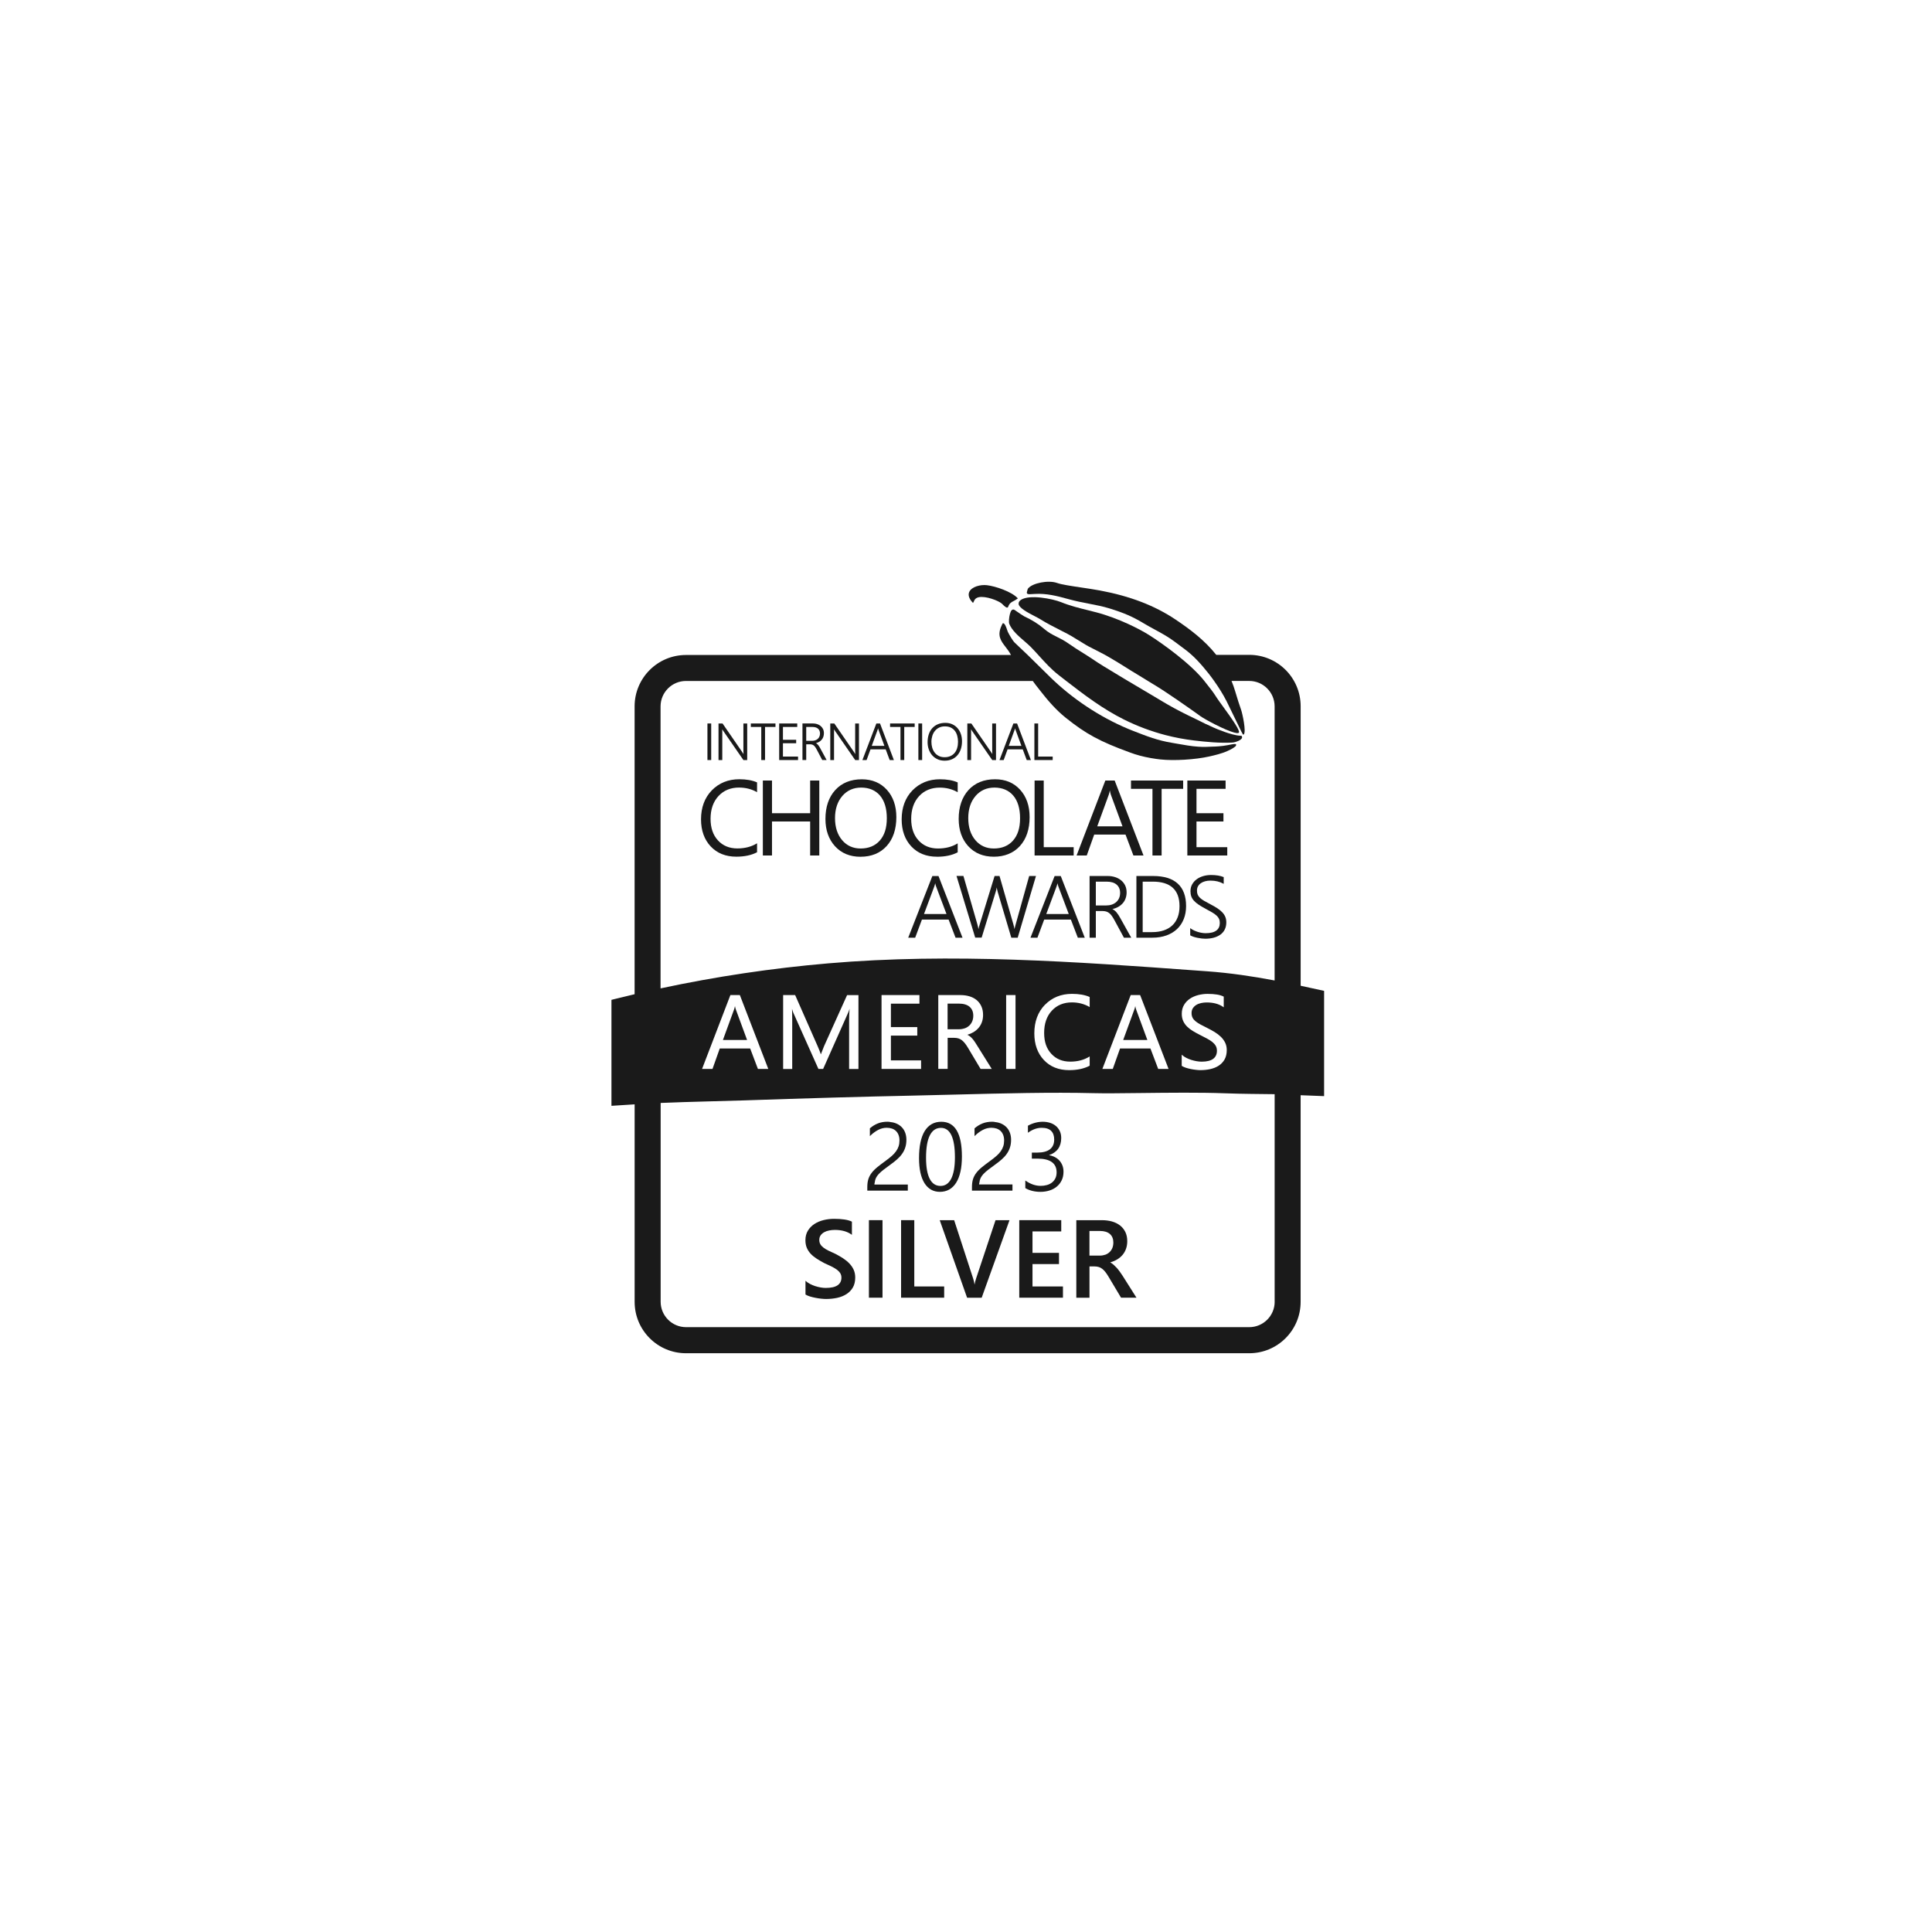 <svg viewBox="0 0 600 600" xmlns="http://www.w3.org/2000/svg" id="Calque_1"><defs><style>.cls-1{fill:#1a1a1a;}</style></defs><path d="M229.56,244.59c1.98,0,3.82.46,5.46,1.38l.09.05v-3.04l-.04-.02c-1.44-.63-3.29-.96-5.48-.96-3.42,0-6.29,1.16-8.52,3.44-2.23,2.29-3.36,5.32-3.36,9.02,0,3.45,1.01,6.27,2.99,8.39,1.98,2.12,4.66,3.2,7.96,3.2,2.55,0,4.71-.46,6.42-1.36l.03-.02v-2.78l-.1.06c-1.68,1.02-3.7,1.54-6.01,1.54-2.48,0-4.51-.84-6.03-2.49-1.53-1.65-2.3-3.91-2.3-6.7,0-2.94.83-5.32,2.46-7.08,1.63-1.76,3.79-2.64,6.42-2.64Z" class="cls-1"></path><path d="M403.93,306.09v-86.76c0-8.82-7.15-15.96-15.96-15.96h-10.25c-3.68-4.62-8.22-8-12.65-10.97-6.47-4.34-14.17-7.29-23.54-9.03-1.78-.33-3.79-.63-5.74-.92-3.17-.47-6.17-.92-7.52-1.41-2.67-.95-7.64.01-9,1.72-.02.02-.04.05-.06.07l-.11.33s-.02.07-.03.1c-.18.57-.26.86-.09,1.07.2.25.66.23,1.88.15l.52-.03c3.6-.2,6.77.59,10.55,1.64,2.15.6,4.23,1,6.24,1.39,2.23.43,4.33.83,6.42,1.48,4.48,1.39,7.13,2.54,10.5,4.56,1.19.71,2.36,1.35,3.5,1.97,2.23,1.21,4.34,2.35,6.5,4,.57.43,1.09.82,1.59,1.19,1.18.87,2.22,1.64,3.4,2.7,1.02.92,2.14,2.06,3.52,3.67,1.22,1.42,2.39,2.9,3.45,4.41,1.49,2.09,2.8,4.21,3.84,6.24.55,1.08,1.48,3.01,2.38,4.88,2.36,4.92,2.67,5.51,2.83,5.56.02,0,.04,0,.07,0l.04-.02s.04-.03.06-.05c.81-.84-.44-6.52-.82-7.59-.58-1.63-1.17-3.48-1.86-5.81-.31-1.07-.7-2.14-1.13-3.2h5.49c4.35,0,7.89,3.54,7.89,7.89v85.13c-6.78-1.28-13.75-2.33-20.98-2.85l-3.05-.22c-37.45-2.73-76.17-5.55-114.64-2.24-17.48,1.5-34.86,4.1-52.03,7.77v-87.58c0-4.35,3.54-7.89,7.89-7.89h107.71c.29.42.59.84.91,1.24.46.58.92,1.17,1.38,1.76,2.36,3.03,4.91,6,7.95,8.43,6.29,5.04,10.6,7.37,19.89,10.76.92.34,2,.71,3.11,1,2.28.61,4.66.99,6.42,1.18,4.21.45,10.69.07,15.14-.92,1.6-.36,3.92-.91,5.56-1.66l.09-.04c.47-.21,1.34-.61,1.87-.99l.09-.06c.56-.4.72-.51.74-.84,0-.02,0-.03,0-.05,0-.06-.02-.12-.07-.16-.18-.15-.71-.09-2.55.28-1.75.35-3.95.46-4.75.46-.09,0-.25,0-.47.02-.77.04-2.21.12-3.96,0-2.05-.13-4.48-.56-6.43-.91-.63-.11-1.22-.22-1.73-.3-4.38-.72-7.8-2.05-11.76-3.6l-.19-.07c-8.83-3.44-17.51-8.93-24.58-15.53-.35-.32-.69-.65-1.03-.98-1.21-1.17-2.39-2.34-3.63-3.57-1.16-1.15-2.34-2.32-3.58-3.52-1.26-1.22-2.58-2.48-4-3.8-.67-.62-1.76-2.54-2.19-3.43-.02-.05-.08-.21-.14-.4-.45-1.35-.8-2.14-1.2-2.19l-.04-.06h-.08s-.05,0-.09.04c0,0-.02.02-.02.03h0s0,.01-.02.03c-.01.02-.03.05-.04.08-.13.14-.2.36-.23.45h0c-1.56,3.2-.29,4.86,1.18,6.76.52.68,1.06,1.37,1.52,2.2.06.1.11.2.17.29h-100.94c-8.82,0-15.96,7.15-15.96,15.96v89.39c-2.16.51-4.32,1.03-6.48,1.57-.24.06-.47.12-.71.18v32.91l6.74-.43c.15,0,.3-.02.46-.03v61.34c0,8.82,7.15,15.96,15.96,15.96h174.91c8.82,0,15.96-7.15,15.96-15.96v-64.17c2.45.11,4.88.21,7.29.28v-32.69c-2.41-.54-4.84-1.07-7.29-1.59ZM366.97,327.51l.21.19c.35.31.77.59,1.26.84.49.25,1.02.46,1.56.63.55.17,1.1.31,1.65.4.55.09,1.06.14,1.53.14,1.6,0,2.81-.3,3.59-.88.77-.58,1.16-1.42,1.16-2.52,0-.59-.13-1.1-.38-1.53-.26-.44-.63-.84-1.08-1.21-.47-.37-1.03-.72-1.67-1.06-.66-.35-1.36-.71-2.09-1.08-.79-.4-1.54-.81-2.22-1.22-.69-.41-1.3-.88-1.81-1.38-.52-.51-.92-1.08-1.22-1.72-.29-.64-.45-1.4-.45-2.26,0-1.05.23-1.98.7-2.76.46-.78,1.08-1.43,1.83-1.93.74-.5,1.61-.88,2.56-1.13.95-.24,1.93-.37,2.92-.37,2.25,0,3.91.28,4.95.82l.07.04v3.31l-.2-.14c-1.31-.91-3.02-1.37-5.09-1.37-.57,0-1.14.06-1.71.18-.56.12-1.07.31-1.51.58-.43.26-.79.61-1.07,1.02-.27.41-.41.92-.41,1.51,0,.56.1,1.04.31,1.44.2.41.52.78.92,1.11.42.34.93.68,1.52,1,.61.33,1.31.69,2.09,1.07.81.4,1.59.83,2.32,1.27.73.45,1.38.95,1.94,1.49.56.55,1,1.16,1.33,1.82.33.67.5,1.44.5,2.3,0,1.13-.23,2.11-.67,2.9-.45.79-1.06,1.44-1.81,1.93-.75.49-1.63.85-2.61,1.07-.98.22-2.02.33-3.1.33-.36,0-.81-.03-1.34-.09-.53-.06-1.08-.14-1.62-.25-.55-.11-1.08-.25-1.58-.41-.5-.17-.91-.36-1.21-.56l-.05-.04v-3.48ZM351.15,309.03h2.93l8.83,22.94h-3.22l-2.41-6.36h-9.44l-2.26,6.36h-3.23l8.8-22.94ZM324.53,312.04c2.2-2.25,5.02-3.39,8.4-3.39,2.16,0,3.98.32,5.4.94l.08.03v3.13l-.19-.11c-1.6-.89-3.39-1.34-5.32-1.34-2.56,0-4.66.86-6.24,2.57-1.59,1.71-2.39,4.03-2.39,6.89s.75,4.91,2.24,6.52c1.48,1.61,3.45,2.42,5.86,2.42,2.25,0,4.21-.5,5.85-1.5l.19-.12v2.88l-.07.04c-1.69.89-3.81,1.34-6.32,1.34-3.25,0-5.89-1.06-7.85-3.16-1.96-2.09-2.95-4.87-2.95-8.27,0-3.65,1.11-6.63,3.31-8.89ZM312.47,309.03h2.91v22.94h-2.91v-22.94ZM291.37,309.03h6.9c1,0,1.94.13,2.78.38.85.25,1.6.64,2.23,1.15.63.52,1.13,1.17,1.48,1.94.36.77.54,1.68.54,2.7,0,.8-.12,1.55-.36,2.22-.24.67-.59,1.28-1.04,1.8-.45.52-.99.98-1.62,1.35-.56.33-1.18.59-1.86.79.29.14.56.31.79.48.29.22.56.49.82.79.25.3.51.64.76,1.02.25.37.53.81.83,1.31l4.38,7.01h-3.47l-3.83-6.42c-.34-.58-.68-1.09-1-1.5-.32-.41-.65-.74-.98-1-.33-.25-.69-.44-1.07-.56-.38-.12-.82-.18-1.3-.18h-2.05v9.65h-2.91v-22.94ZM273.77,309.03h11.77v2.66h-8.86v7.29h8.19v2.64h-8.19v7.69h9.37v2.66h-12.28v-22.94ZM243.22,309.03h3.72l7,15.9c.47,1.07.8,1.91.98,2.51.42-1.13.76-2,1.01-2.57l7.14-15.83h3.53v22.94h-2.9v-15.35c0-.95.05-2.08.14-3.37-.15.52-.29.92-.42,1.2l-7.79,17.51h-1.46l-7.77-17.38c-.14-.32-.29-.75-.43-1.29.04.86.06,1.99.06,3.36v15.32h-2.82v-22.94ZM226.84,309.03h2.93l8.83,22.94h-3.22l-2.41-6.36h-9.44l-2.26,6.36h-3.24l8.8-22.94ZM395.86,404.27c0,4.35-3.54,7.89-7.89,7.89h-174.91c-4.35,0-7.89-3.54-7.89-7.89v-61.74c9.81-.41,18.23-.53,25.83-.79,19.01-.65,38.2-1.2,51.34-1.46,4.58-.09,9.45-.22,14.46-.35,14.69-.38,29.87-.77,42.76-.44,3.46.09,8.64.03,14.63-.04,8.65-.1,18.45-.21,26.16.08,5.74.22,10.82.2,15.5.28v64.46Z" class="cls-1"></path><path d="M352.83,313.47c-.09-.24-.18-.58-.26-1.02-.08.41-.18.75-.28,1.02l-3.47,9.5h7.5l-3.5-9.5Z" class="cls-1"></path><path d="M286.3,285.59h8.3l2.16,5.63h2.16l-7.46-19.16h-1.91l-7.5,19.16h2.16l2.1-5.63ZM290.09,275.47c.07-.17.13-.37.2-.59.05-.17.1-.36.15-.58.04.21.09.4.14.58.07.22.14.42.2.59l3.16,8.38h-6.98l3.13-8.38Z" class="cls-1"></path><path d="M304.85,291.22l4.35-14.18c.17-.54.29-1.03.35-1.46.02.17.04.34.08.51.06.31.14.64.24.97l4.2,14.15h1.99l5.67-19.16h-2.11l-4.3,15.42c-.07.27-.14.52-.19.74-.03.12-.06.24-.08.35-.03-.2-.07-.4-.11-.6-.06-.29-.14-.59-.22-.89l-4.31-15.03h-1.53l-4.6,14.97c-.2.65-.34,1.18-.41,1.57-.03-.2-.07-.41-.11-.63-.06-.3-.14-.62-.24-.94l-4.32-14.98h-2.15l5.81,19.16h1.99Z" class="cls-1"></path><path d="M324.27,285.59h8.3l2.16,5.63h2.16l-7.46-19.16h-1.91l-7.5,19.16h2.16l2.1-5.63ZM328.06,275.47c.06-.17.13-.37.2-.59.05-.17.1-.36.15-.58.04.21.09.4.14.58.07.22.14.42.2.59l3.16,8.38h-6.98l3.13-8.38Z" class="cls-1"></path><path d="M348.66,280.54c.39-.44.7-.96.9-1.53.21-.57.32-1.2.32-1.88,0-.84-.17-1.58-.49-2.22-.32-.63-.77-1.17-1.31-1.59-.54-.42-1.16-.74-1.85-.95s-1.42-.32-2.15-.32h-5.7v19.16h1.94v-8.28h2.09c.4,0,.77.05,1.09.14.32.09.63.24.91.45.29.21.57.5.83.86.27.36.55.81.84,1.35l2.97,5.49h2.27l-3.34-5.99c-.22-.39-.43-.75-.63-1.07-.2-.31-.41-.59-.61-.83-.2-.24-.42-.45-.64-.62-.19-.15-.41-.27-.64-.38.65-.15,1.24-.37,1.77-.66.55-.31,1.03-.69,1.42-1.13ZM346.66,280.14c-.38.34-.84.6-1.38.79-.54.18-1.14.27-1.78.27h-3.18v-7.4h3.33c1.36,0,2.41.31,3.13.93.71.62,1.08,1.48,1.08,2.56,0,.6-.11,1.14-.31,1.62-.21.47-.51.89-.88,1.22Z" class="cls-1"></path><path d="M362.25,290.51c1.28-.47,2.39-1.13,3.3-1.99.9-.86,1.6-1.9,2.08-3.11.48-1.2.72-2.56.72-4.03,0-3.06-.87-5.4-2.59-6.97-1.71-1.57-4.28-2.36-7.63-2.36h-5.21v19.16h4.96c1.61,0,3.08-.24,4.36-.7ZM354.87,289.48v-15.68h3.14c5.51,0,8.3,2.57,8.3,7.63,0,1.3-.19,2.46-.58,3.45-.38.99-.94,1.84-1.67,2.52-.73.68-1.63,1.2-2.67,1.55-1.05.35-2.25.53-3.59.53h-2.94Z" class="cls-1"></path><path d="M377.73,288.99c-.72.55-1.83.82-3.29.82-.38,0-.78-.03-1.19-.1-.41-.07-.83-.16-1.24-.29-.41-.13-.81-.29-1.21-.47-.39-.19-.75-.4-1.07-.64l-.1-.07v2.23l.03.02c.25.15.58.29.98.43.39.13.82.24,1.26.33.43.09.87.16,1.3.21.43.05.8.07,1.11.07.95,0,1.83-.11,2.62-.32.79-.21,1.49-.54,2.07-.95.58-.42,1.04-.96,1.36-1.6.32-.64.48-1.39.48-2.22,0-.61-.1-1.17-.3-1.67-.2-.5-.51-.97-.92-1.41-.41-.44-.92-.87-1.53-1.27-.61-.4-1.33-.82-2.15-1.24-.78-.41-1.45-.77-1.98-1.08-.53-.31-.97-.63-1.3-.94-.32-.31-.56-.64-.71-.99-.15-.35-.22-.77-.22-1.26s.11-.96.32-1.34c.22-.38.52-.71.9-.97.38-.26.83-.46,1.33-.59.5-.14,1.05-.2,1.63-.2,1.54,0,2.89.32,4.03.96l.09.05v-2.1l-.04-.02c-1.04-.42-2.34-.63-3.88-.63-.88,0-1.71.12-2.48.35-.77.23-1.46.57-2.03,1-.58.43-1.04.97-1.38,1.58-.34.62-.51,1.33-.51,2.1,0,.61.09,1.17.27,1.65.18.48.46.94.85,1.35.38.41.87.82,1.47,1.22.59.39,1.32.81,2.15,1.26.75.4,1.41.77,1.96,1.09.55.32,1.01.65,1.37.97.36.32.62.67.79,1.04s.25.8.25,1.29c0,1.02-.36,1.81-1.08,2.35Z" class="cls-1"></path><polygon points="254.44 265.68 254.44 242.4 251.6 242.4 251.6 252.55 239.75 252.55 239.75 242.4 236.91 242.4 236.91 265.68 239.75 265.68 239.75 255.12 251.6 255.12 251.6 265.68 254.44 265.68" class="cls-1"></polygon><path d="M267.26,266.07c3.36,0,6.08-1.11,8.09-3.31,2-2.2,3.02-5.23,3.02-9,0-3.48-.99-6.33-2.95-8.49-1.96-2.16-4.57-3.25-7.77-3.25-3.47,0-6.25,1.13-8.26,3.35-2.02,2.22-3.04,5.23-3.04,8.96,0,3.47,1,6.32,2.98,8.49s4.65,3.26,7.93,3.26ZM261.58,247.2c1.5-1.73,3.48-2.61,5.88-2.61s4.43.83,5.83,2.48c1.4,1.65,2.12,4.02,2.12,7.05s-.73,5.28-2.18,6.92c-1.44,1.64-3.45,2.47-5.96,2.47-2.35,0-4.28-.87-5.74-2.59-1.46-1.72-2.21-4.02-2.21-6.84s.76-5.13,2.26-6.87Z" class="cls-1"></path><path d="M290.97,266.07c2.55,0,4.71-.46,6.42-1.36l.03-.02v-2.78l-.1.06c-1.68,1.02-3.7,1.54-6.01,1.54-2.48,0-4.51-.84-6.03-2.49-1.53-1.65-2.3-3.91-2.3-6.7,0-2.94.83-5.32,2.46-7.08,1.63-1.76,3.79-2.64,6.42-2.64,1.98,0,3.82.46,5.46,1.38l.1.05v-3.04l-.04-.02c-1.44-.63-3.29-.96-5.48-.96-3.42,0-6.29,1.16-8.52,3.44-2.23,2.29-3.36,5.32-3.36,9.02,0,3.44,1.01,6.27,2.99,8.39,1.98,2.12,4.66,3.2,7.96,3.2Z" class="cls-1"></path><path d="M300.71,262.8c1.98,2.17,4.65,3.26,7.94,3.26s6.08-1.11,8.09-3.31c2-2.2,3.02-5.23,3.02-9,0-3.48-.99-6.33-2.95-8.49-1.96-2.16-4.57-3.25-7.77-3.25-3.47,0-6.25,1.13-8.27,3.35-2.01,2.22-3.04,5.23-3.04,8.96,0,3.47,1,6.32,2.98,8.49ZM302.96,247.2c1.5-1.73,3.47-2.61,5.88-2.61s4.43.83,5.83,2.48c1.41,1.65,2.12,4.02,2.12,7.05s-.73,5.28-2.18,6.92c-1.44,1.64-3.45,2.47-5.96,2.47-2.35,0-4.28-.87-5.74-2.59-1.46-1.72-2.21-4.02-2.21-6.84s.76-5.13,2.26-6.87Z" class="cls-1"></path><polygon points="321.3 242.4 321.3 265.68 333.44 265.68 333.44 263.1 324.14 263.1 324.14 242.4 321.3 242.4" class="cls-1"></polygon><path d="M355.13,265.68l-8.96-23.28h-2.9l-8.93,23.28h3.16l2.31-6.49h9.73l2.45,6.49h3.14ZM340.76,256.62l3.57-9.78c.13-.34.24-.81.34-1.38.11.62.22,1.09.33,1.38l3.6,9.78h-7.84Z" class="cls-1"></path><polygon points="360.75 265.68 360.75 244.98 367.44 244.98 367.44 242.4 351.24 242.4 351.24 244.98 357.91 244.98 357.91 265.68 360.75 265.68" class="cls-1"></polygon><polygon points="381.14 263.1 371.58 263.1 371.58 255.12 379.95 255.12 379.95 252.55 371.58 252.55 371.58 244.98 380.62 244.98 380.62 242.4 368.74 242.4 368.74 265.68 381.14 265.68 381.14 263.1" class="cls-1"></polygon><rect height="11.36" width="1.17" y="224.68" x="219.7" class="cls-1"></rect><path d="M230.54,233.61l-6.15-8.93h-1.25v11.36h1.17v-8.77c0-.25,0-.46-.01-.63,0-.05,0-.1,0-.15.03.05.06.1.09.15.07.12.15.24.23.36l6.25,9.04h1.18v-11.36h-1.18v8.41c0,.26,0,.5.02.72,0,.13.01.26.02.38-.03-.06-.07-.11-.11-.17-.07-.12-.16-.26-.26-.4Z" class="cls-1"></path><polygon points="237.59 236.04 237.59 225.76 240.83 225.76 240.83 224.68 233.18 224.68 233.18 225.76 236.42 225.76 236.42 236.04 237.59 236.04" class="cls-1"></polygon><polygon points="247.59 225.76 247.59 224.68 241.98 224.68 241.98 236.04 247.84 236.04 247.84 234.96 243.15 234.96 243.15 230.82 247.26 230.82 247.26 229.75 243.15 229.75 243.15 225.76 247.59 225.76" class="cls-1"></polygon><path d="M256.72,236.04l-1.94-3.57c-.12-.23-.25-.45-.36-.63-.11-.18-.23-.35-.35-.49-.12-.14-.25-.27-.37-.37-.09-.07-.2-.14-.3-.19.35-.09.67-.22.95-.38.32-.18.6-.41.82-.67.23-.26.4-.57.52-.91.12-.34.18-.72.18-1.12,0-.5-.09-.94-.28-1.32-.19-.38-.45-.7-.76-.95-.31-.25-.68-.44-1.07-.57-.4-.13-.82-.19-1.25-.19h-3.3v11.36h1.17v-4.89h1.17c.23,0,.44.03.62.08.18.05.35.14.52.26.16.12.32.29.47.5.15.21.32.47.48.79l1.71,3.25h1.37ZM252.18,230.07h-1.8v-4.31h1.89c.77,0,1.37.18,1.78.54.41.36.61.86.61,1.49,0,.35-.06.67-.18.95-.12.28-.29.52-.5.71-.21.2-.48.35-.78.46-.3.11-.65.16-1.01.16Z" class="cls-1"></path><path d="M265.25,233.61l-6.15-8.93h-1.25v11.36h1.17v-8.77c0-.25,0-.46-.01-.63,0-.05,0-.1,0-.15.03.05.06.1.09.15.08.12.15.24.23.36l6.25,9.04h1.18v-11.36h-1.18v8.41c0,.26,0,.5.02.72,0,.13.01.26.02.38-.03-.06-.07-.11-.11-.17-.07-.12-.16-.26-.25-.4Z" class="cls-1"></path><path d="M275.06,232.72l1.24,3.32h1.3l-4.3-11.36h-1.14l-4.33,11.36h1.3l1.21-3.32h4.73ZM272.52,226.73c.04-.1.07-.22.11-.35.02-.07.04-.14.06-.21.02.08.04.15.06.21.04.13.08.25.11.35l1.8,4.91h-3.93l1.79-4.91Z" class="cls-1"></path><polygon points="280.82 236.04 280.82 225.76 284.06 225.76 284.06 224.68 276.42 224.68 276.42 225.76 279.65 225.76 279.65 236.04 280.82 236.04" class="cls-1"></polygon><rect height="11.36" width="1.17" y="224.68" x="285.21" class="cls-1"></rect><path d="M297.36,226.12c-.45-.51-1-.91-1.63-1.2-.64-.29-1.37-.43-2.16-.43-.87,0-1.65.15-2.33.44-.68.29-1.26.71-1.73,1.23-.47.52-.83,1.16-1.07,1.89-.24.73-.37,1.55-.37,2.43,0,.8.12,1.55.37,2.25.25.7.6,1.31,1.05,1.83.46.52,1.02.93,1.67,1.23.65.3,1.4.45,2.21.45.87,0,1.64-.16,2.31-.46.67-.3,1.24-.73,1.69-1.27.46-.54.81-1.18,1.04-1.91.23-.73.35-1.54.35-2.39s-.12-1.58-.36-2.27c-.24-.7-.59-1.3-1.04-1.81ZM297.27,232.29c-.18.59-.44,1.1-.79,1.52-.35.42-.79.76-1.31.99-.52.24-1.13.36-1.82.36s-1.29-.13-1.8-.39c-.51-.26-.94-.61-1.28-1.05-.34-.44-.59-.95-.76-1.52-.17-.57-.25-1.18-.25-1.81,0-.66.1-1.29.28-1.87.18-.58.45-1.1.81-1.53.35-.43.79-.78,1.31-1.03.51-.25,1.11-.38,1.78-.38.72,0,1.34.13,1.85.38.51.25.94.6,1.26,1.03.33.43.58.95.73,1.53.16.58.24,1.21.24,1.86,0,.7-.09,1.35-.27,1.93Z" class="cls-1"></path><path d="M307.81,233.61l-6.15-8.93h-1.25v11.36h1.17v-8.77c0-.25,0-.46-.01-.63,0-.05,0-.1,0-.15.03.05.05.1.09.15.08.12.15.24.23.36l6.25,9.04h1.18v-11.36h-1.18v8.41c0,.26,0,.5.02.72,0,.13.02.26.03.38-.04-.06-.07-.11-.11-.17-.08-.12-.16-.26-.26-.4Z" class="cls-1"></path><path d="M317.62,232.72l1.24,3.32h1.3l-4.3-11.36h-1.14l-4.32,11.36h1.3l1.21-3.32h4.73ZM315.08,226.73c.04-.1.08-.22.11-.35.02-.07.04-.14.06-.21.02.08.03.15.05.21.04.13.08.25.11.35l1.8,4.91h-3.93l1.79-4.91Z" class="cls-1"></path><polygon points="321.24 224.68 321.24 236.04 326.92 236.04 326.92 234.96 322.41 234.96 322.41 224.68 321.24 224.68" class="cls-1"></polygon><path d="M302.19,187.25l.09-.17c.1-.19.2-.39.3-.58l-.12-.06v-.03s.14.05.14.05c.21-.51.67-.84,1.36-.99,2.15-.45,6.07,1.04,7.17,1.99,0,0,.03.03.07.07.83.86,1.33,1.22,1.64,1.16.11-.02.19-.09.23-.2.43-1.17,1-1.47,1.73-1.84.36-.19.76-.39,1.19-.73l.11-.09-.1-.11c-1.9-1.99-6.8-3.66-9.49-3.98-2.02-.24-4.69.46-5.46,2.01-.34.68-.45,1.83,1.01,3.37l.14.14Z" class="cls-1"></path><path d="M374.53,224.88c-1.85-.93-3.64-1.82-5.26-2.58-1.04-.49-2.18-1.1-3.22-1.63l-1.54-.82c-2.47-1.35-4.41-2.57-6.15-3.59-2.92-1.71-5.86-3.45-8.11-4.81-.37-.22-.72-.43-1.05-.63-.81-.5-1.68-1.01-2.57-1.55-2.61-1.57-5.32-3.18-7.54-4.72-.45-.31-1.08-.71-1.82-1.18-.24-.15-.49-.3-.74-.46-1.53-.95-3.25-2.03-4.57-2.97-1.35-.97-2.54-1.56-3.68-2.13-1.38-.69-2.68-1.34-4.11-2.58-1.63-1.42-3.8-2.77-6.1-3.82-.31-.14-1.72-1.12-2.4-1.59-.22-.15-.36-.25-.46-.32-.16-.11-.19-.13-.23-.14-.27-.12-.56-.07-.78.13-.22.2-.41.63-.55,1.15-.3,1.1-.41,2.59-.21,3.09.81,2.05,2.85,3.81,4.66,5.36.74.64,1.44,1.25,2.01,1.82.79.81,1.55,1.64,2.29,2.45.11.13.23.25.34.38,1.82,2.01,3.7,4.08,5.94,5.83l.51.4c.63.49,1.26.98,1.89,1.47,5.66,4.4,11.53,8.8,17.93,11.99,4.15,2.07,8.46,3.69,12.91,4.85,2.92.76,5.89,1.32,8.9,1.68,3.67.44,7.95.86,11.86.65,1.14-.06,3.08-.87,3.06-1.59v-.06c.01-.13-.07-.31-.07-.31-.03-.09-.06-.1-.08-.11-.02-.02-.05-.03-.09-.03l-.33-.02c-2.65-.11-7.68-2.25-8.31-2.55-.72-.35-1.52-.68-2.32-1.08Z" class="cls-1"></path><path d="M316.32,187.53h0c.18,1.31,2.82,2.69,4.95,3.8.74.39,1.39.72,1.83,1,1.81,1.15,4.49,2.52,6.64,3.61.61.31,1.19.61,1.7.87.94.48,1.55.88,2.16,1.25.37.24.73.46,1.15.7,1.11.64,2.18,1.39,3.4,2.03,1.6.84,3.24,1.62,5,2.58.3.17.61.34.92.52,4.01,2.29,6.35,3.94,9.45,5.76.9.53,1.86,1.13,2.93,1.8.6.37,1.22.75,1.89,1.15,3.81,2.26,11.16,7.42,14.51,9.84,1.27.92,7.49,4.29,10.47,5.07.52.14.95.19,1.22.14.11-.02.19-.08.23-.18.24-.61-1.41-3.24-5.51-8.82-.22-.3-.37-.5-.43-.59l-.15-.21c-.55-.78-.85-1.21-1.44-2.13-.67-1.04-1.78-2.42-2.51-3.34-.23-.28-.42-.52-.55-.7-.06-.07-.11-.15-.17-.22-2.11-2.66-5.32-5.54-8.52-8.08-3.27-2.59-6.54-4.84-8.61-6.15-2.78-1.76-9.39-5.22-16.52-7.09h-.02c-.75-.2-1.52-.39-2.3-.59-2.81-.69-5.72-1.41-8.53-2.55-2.55-1.03-9.87-2.5-12.5-.67-.11.08-.21.16-.29.25-.27.27-.39.57-.36.9,0,.02,0,.03,0,.05Z" class="cls-1"></path><path d="M263.76,392.36c-.56-.58-1.22-1.12-1.96-1.6-.74-.48-1.54-.94-2.37-1.37-.81-.36-1.53-.69-2.14-.99-.61-.3-1.14-.62-1.56-.94-.42-.32-.74-.67-.96-1.05-.22-.38-.33-.83-.33-1.35,0-.55.14-1.03.42-1.42.28-.39.65-.72,1.11-.97.45-.25.97-.43,1.55-.54.58-.11,1.17-.17,1.75-.17,2.11,0,3.86.49,5.2,1.46l.1.07v-4.09l-.03-.02c-1.15-.57-3-.86-5.51-.86-1.1,0-2.2.13-3.26.39-1.06.26-2.02.67-2.85,1.21-.83.54-1.51,1.24-2.02,2.07-.51.84-.77,1.83-.77,2.97,0,.92.15,1.73.45,2.41.3.68.71,1.31,1.23,1.85.52.54,1.14,1.04,1.84,1.49.7.45,1.46.89,2.28,1.33.76.34,1.47.68,2.13.99.65.32,1.23.65,1.72.99.48.34.86.72,1.13,1.13.27.41.4.89.4,1.44,0,1.03-.4,1.83-1.2,2.37-.8.55-2.05.82-3.7.82-.47,0-1-.05-1.56-.15-.56-.1-1.13-.24-1.69-.42-.56-.18-1.1-.41-1.6-.67s-.94-.56-1.3-.89l-.11-.1v4.27l.03.02c.34.21.79.41,1.33.58.54.17,1.13.31,1.74.43.61.12,1.22.21,1.8.27.58.06,1.08.09,1.49.09,1.2,0,2.36-.12,3.44-.35,1.08-.24,2.05-.62,2.88-1.15.83-.53,1.51-1.22,2-2.06.49-.84.74-1.89.74-3.11,0-.91-.17-1.73-.5-2.44-.33-.71-.78-1.37-1.35-1.95Z" class="cls-1"></path><rect height="24.08" width="4.22" y="378.93" x="269.85" class="cls-1"></rect><polygon points="283.94 378.93 279.84 378.93 279.84 403.01 293.22 403.01 293.22 399.52 283.94 399.52 283.94 378.93" class="cls-1"></polygon><path d="M303.12,397.11c-.22.65-.37,1.27-.46,1.85-.1-.68-.24-1.29-.41-1.81l-5.93-18.21h-4.48l8.5,24.08h4.53l8.64-24.08h-4.34l-6.06,18.18Z" class="cls-1"></path><polygon points="320.65 392.57 328.88 392.57 328.88 389.09 320.65 389.09 320.65 382.43 329.58 382.43 329.58 378.93 316.54 378.93 316.54 403.01 330.11 403.01 330.11 399.52 320.65 399.52 320.65 392.57" class="cls-1"></polygon><path d="M347.66,394.8c-.28-.4-.58-.76-.86-1.07-.29-.31-.6-.62-.92-.91-.31-.28-.68-.55-1.09-.79.79-.21,1.51-.51,2.14-.89.65-.39,1.22-.87,1.69-1.42.47-.56.83-1.2,1.08-1.91.25-.71.38-1.5.38-2.35,0-1.08-.2-2.05-.6-2.86s-.96-1.5-1.66-2.04c-.7-.54-1.54-.95-2.49-1.22-.95-.27-2-.4-3.12-.4h-7.95v24.08h4.09v-9.72h1.54c.49,0,.94.06,1.33.18.39.12.76.31,1.09.57.34.26.67.6.99,1.01.32.41.66.92,1.01,1.51l3.84,6.44h4.79l-4.32-6.83c-.34-.52-.66-.99-.95-1.38ZM343.25,389.66c-.51.18-1.07.28-1.67.28h-3.24v-7.65h3.28c1.33,0,2.37.32,3.08.95.71.63,1.06,1.52,1.06,2.64,0,.62-.11,1.19-.31,1.7-.21.5-.5.93-.87,1.28-.37.35-.81.62-1.32.81Z" class="cls-1"></path><path d="M281.92,367.87h-10.36c0-.11,0-.21.02-.31.01-.13.04-.25.09-.38h0v-.03c.06-.5.18-.95.38-1.35.2-.4.49-.81.87-1.22.38-.41.88-.85,1.46-1.3.6-.46,1.31-.99,2.14-1.59.74-.53,1.43-1.07,2.03-1.6.61-.53,1.14-1.1,1.57-1.71.44-.6.78-1.27,1.01-1.99.24-.72.36-1.53.36-2.43,0-.78-.12-1.49-.35-2.13-.23-.64-.56-1.2-.99-1.66-.42-.47-.94-.85-1.54-1.14-.6-.29-1.27-.48-1.98-.55-.16-.04-.32-.07-.49-.09-.16-.02-.34-.03-.52-.03-1.1,0-2.11.18-2.99.53-.88.35-1.7.85-2.44,1.49l-.04.04v2.42l.22-.21c.74-.72,1.55-1.31,2.39-1.74.83-.43,1.71-.65,2.62-.65.59,0,1.14.09,1.63.25.48.17.9.42,1.24.75.34.33.61.74.8,1.23.19.49.29,1.06.29,1.7,0,.67-.09,1.29-.27,1.83-.18.54-.45,1.07-.8,1.55-.35.49-.79.97-1.31,1.43-.53.46-1.14.95-1.82,1.45-1.01.73-1.89,1.4-2.62,1.99-.73.59-1.34,1.2-1.8,1.8-.47.61-.82,1.26-1.04,1.96-.22.69-.33,1.52-.33,2.45v1.13h12.58v-1.92Z" class="cls-1"></path><path d="M287.11,367.45c.56.88,1.24,1.55,2.04,2.01.8.45,1.72.68,2.73.68,1.08,0,2.06-.24,2.91-.72.85-.48,1.57-1.19,2.16-2.13.58-.93,1.03-2.08,1.33-3.44.3-1.35.45-2.93.45-4.69,0-7.16-2.15-10.79-6.4-10.79-2.23,0-3.96.97-5.15,2.88-1.17,1.89-1.77,4.73-1.77,8.43,0,1.68.15,3.19.43,4.48.29,1.29.71,2.39,1.26,3.27ZM288.79,352.55c.8-1.53,1.92-2.28,3.43-2.28,2.88,0,4.34,3.08,4.34,9.15,0,1.44-.1,2.74-.29,3.85-.2,1.1-.49,2.04-.87,2.79-.38.74-.85,1.3-1.4,1.68-.55.37-1.19.56-1.91.56-1.49,0-2.59-.72-3.35-2.19-.77-1.48-1.15-3.68-1.15-6.55,0-3.11.4-5.47,1.2-7.01Z" class="cls-1"></path><path d="M304.09,367.56c.01-.13.04-.25.09-.38h0v-.03c.06-.5.18-.95.38-1.35.2-.4.49-.81.87-1.22.39-.41.88-.85,1.46-1.3.6-.46,1.32-1,2.14-1.59.74-.53,1.43-1.07,2.03-1.6.61-.53,1.14-1.1,1.57-1.71.44-.6.78-1.27,1.01-1.99.24-.72.36-1.53.36-2.43,0-.78-.12-1.49-.35-2.13-.23-.64-.56-1.2-.99-1.66-.43-.47-.95-.85-1.54-1.14-.6-.29-1.27-.48-1.98-.55-.16-.04-.32-.07-.49-.09-.16-.02-.34-.03-.52-.03-1.1,0-2.11.18-2.99.53-.88.35-1.7.85-2.44,1.49l-.05.04v2.42l.22-.21c.74-.72,1.55-1.31,2.39-1.74.83-.43,1.71-.65,2.62-.65.59,0,1.14.09,1.63.25.48.17.9.42,1.24.75.34.33.61.74.8,1.23.19.49.29,1.06.29,1.7,0,.67-.09,1.29-.27,1.83-.18.54-.45,1.07-.79,1.55-.35.49-.79.97-1.32,1.43-.53.46-1.14.95-1.82,1.45-1.01.73-1.89,1.4-2.62,1.99-.73.59-1.34,1.2-1.8,1.8-.47.61-.82,1.26-1.04,1.96-.22.69-.33,1.52-.33,2.45v1.13h12.58v-1.92h-10.36c0-.11,0-.21.02-.31Z" class="cls-1"></path><path d="M328.85,360.25c-.45-.44-.98-.79-1.58-1.06-.47-.2-.97-.36-1.5-.45,2.52-.85,3.8-2.64,3.8-5.32,0-.84-.16-1.58-.47-2.21-.31-.63-.73-1.16-1.25-1.58s-1.13-.74-1.82-.95c-.69-.2-1.41-.31-2.16-.31-1.57,0-3.11.4-4.57,1.19l-.07.04v2.19l.2-.14c1.33-.93,2.69-1.4,4.05-1.4s2.29.31,2.94.93c.64.62.97,1.53.97,2.72,0,1.32-.44,2.33-1.31,3.01-.88.69-2.22,1.04-3.98,1.04h-1.65v1.87h1.78c1.95,0,3.44.36,4.43,1.08.98.71,1.48,1.78,1.48,3.17,0,.74-.14,1.38-.41,1.91-.27.53-.64.97-1.09,1.31-.45.34-.98.6-1.58.75-.59.16-1.22.24-1.87.24-1.56,0-3.1-.52-4.57-1.53l-.2-.14v2.36l.06.04c1.31.75,2.87,1.13,4.65,1.13.98,0,1.91-.14,2.77-.41.87-.27,1.64-.68,2.28-1.21.65-.53,1.17-1.19,1.54-1.97.38-.78.56-1.68.56-2.68,0-.75-.13-1.44-.39-2.05-.26-.61-.61-1.14-1.06-1.58Z" class="cls-1"></path><path d="M228.51,313.47c-.09-.24-.17-.58-.26-1.02-.08.41-.18.75-.27,1.02l-3.47,9.5h7.5l-3.5-9.5Z" class="cls-1"></path><path d="M299.57,319.37c.55-.19,1.02-.47,1.42-.84.4-.36.71-.81.93-1.33.23-.52.34-1.12.34-1.78,0-1.17-.38-2.09-1.14-2.75-.76-.65-1.88-.99-3.33-.99h-3.51v7.97h3.48c.65,0,1.25-.1,1.8-.29Z" class="cls-1"></path></svg>